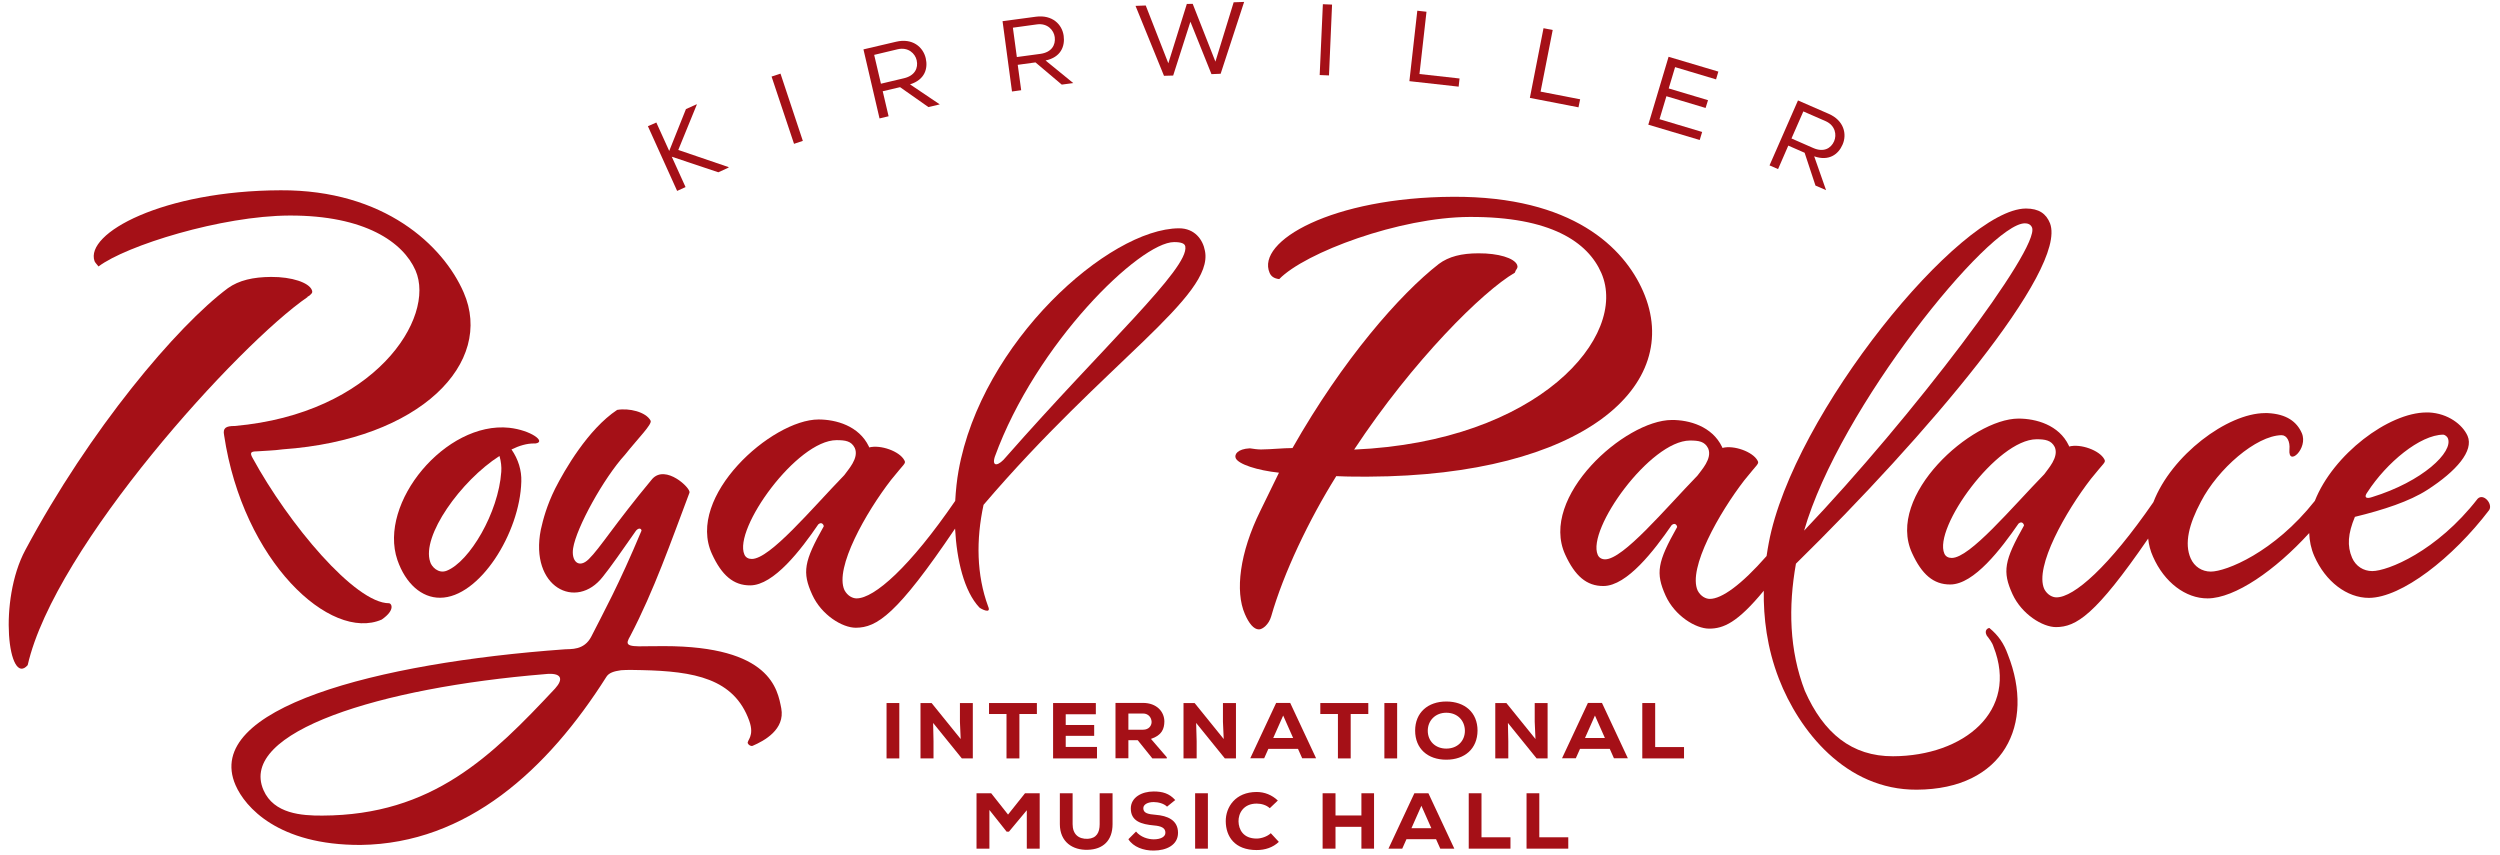 <svg xmlns="http://www.w3.org/2000/svg" xmlns:xlink="http://www.w3.org/1999/xlink" xmlns:serif="http://www.serif.com/" width="100%" height="100%" viewBox="0 0 1959 670" xml:space="preserve" style="fill-rule:evenodd;clip-rule:evenodd;stroke-linejoin:round;stroke-miterlimit:2;">    <g>        <path d="M803.2,621.6L789.9,638.3L776.7,621.6L765.2,621.6L765.2,665L775.3,665L775.3,634.7L788.8,651.7L790.6,651.7L804.6,634.9L804.6,665L814.7,665L814.7,621.6L803.2,621.6Z" style="fill:rgb(165,16,23);fill-rule:nonzero;"></path>        <path d="M871.8,621.6L871.8,645.8C871.8,658.7 864.3,665.6 852.4,665.9C840.6,666.3 830.5,659.8 830.5,645.8L830.5,621.6L840.5,621.6L840.5,645.8C840.5,653.6 845,657.6 852.4,657.3C859.3,656.9 861.7,652.3 861.7,645.8L861.7,621.6L871.8,621.6Z" style="fill:rgb(165,16,23);fill-rule:nonzero;"></path>        <path d="M914.5,632.1C912,629.6 907.6,628.5 904,628.5C899.5,628.5 895.9,630.3 895.9,633.3C895.9,637.3 899.8,638 905.7,638.5C914.6,639.2 923.1,642.5 923.1,652.6C923.1,662.3 913.8,666.5 904,666.5C896.2,666.6 888,663.7 884.2,657.6L890.2,651.6C893.7,655.9 899.5,657.7 904.1,657.7C909.5,657.7 913.2,655.7 913.2,652.6C913.3,648.9 910.2,647.3 904.1,646.8C894.5,645.9 886,643.6 886.1,633.4C886.2,624.8 894.7,620.2 904,620.2C911,620.2 916.2,621.7 920.9,626.9L914.5,632.1Z" style="fill:rgb(165,16,23);fill-rule:nonzero;"></path>        <rect x="936.5" y="621.6" width="10" height="43.4" style="fill:rgb(165,16,23);"></rect>        <path d="M1002.1,659.7C997.4,664.1 991.4,666.1 984.7,666.1C967.4,666.1 960.6,655.4 960.5,643.6C960.4,632.4 968.1,620.6 984.7,620.6C990.9,620.6 996.7,622.9 1001.3,627.3L995,633.3C992.3,630.8 988.4,629.7 984.7,629.7C974.4,629.7 970.4,637.3 970.5,643.6C970.6,649.9 974.1,657.1 984.7,657.1C988.3,657.1 993.1,655.5 995.8,652.9L1002.1,659.7Z" style="fill:rgb(165,16,23);fill-rule:nonzero;"></path>        <path d="M1066.8,621.6L1066.8,639L1046.5,639L1046.5,621.6L1036.4,621.6L1036.4,665L1046.5,665L1046.5,647.9L1066.8,647.9L1066.8,665L1076.7,665L1076.7,621.6L1066.8,621.6Z" style="fill:rgb(165,16,23);fill-rule:nonzero;"></path>        <path d="M1113.8,631.4L1121.6,649L1106,649L1113.8,631.4ZM1108.3,621.6L1088,665L1098.8,665L1102.1,657.6L1125.3,657.6L1128.6,665L1139.6,665L1119.3,621.6L1108.3,621.6Z" style="fill:rgb(165,16,23);fill-rule:nonzero;"></path>        <path d="M1150.9,621.6L1150.9,665L1183.6,665L1183.6,656.1L1160.9,656.1L1160.9,621.6L1150.9,621.6Z" style="fill:rgb(165,16,23);fill-rule:nonzero;"></path>        <path d="M1196.2,621.6L1196.2,665L1228.9,665L1228.9,656.1L1206.2,656.1L1206.2,621.6L1196.2,621.6Z" style="fill:rgb(165,16,23);fill-rule:nonzero;"></path>        <rect x="694.7" y="550.9" width="10" height="43.4" style="fill:rgb(165,16,23);"></rect>        <path d="M752.8,579.1L752.2,565.5L752.2,550.9L762.3,550.9L762.3,594.3L753.7,594.3L731.2,566.5L731.5,580.8L731.5,594.3L721.3,594.3L721.3,550.9L730,550.9L752.8,579.1Z" style="fill:rgb(165,16,23);fill-rule:nonzero;"></path>        <path d="M788.7,559.5L775,559.5L775,550.9L812.5,550.9L812.5,559.5L798.8,559.5L798.8,594.3L788.7,594.3L788.7,559.5Z" style="fill:rgb(165,16,23);fill-rule:nonzero;"></path>        <path d="M859.6,594.3L825.2,594.3L825.2,550.9L858.7,550.9L858.7,559.7L835.1,559.7L835.1,568.1L857.4,568.1L857.4,576.6L835.1,576.6L835.1,585.3L859.6,585.3L859.6,594.3Z" style="fill:rgb(165,16,23);fill-rule:nonzero;"></path>        <path d="M914.3,594.3L903,594.3L891.5,580L884.2,580L884.2,594.2L874.1,594.2L874.1,550.8L895.6,550.8C906.5,550.8 912.4,557.8 912.4,565.4C912.3,571 910.6,576.1 901.9,579L914.3,593.4L914.3,594.3ZM884.2,559.1L884.2,571.8L895.7,571.8C900.4,571.8 902.4,568.5 902.4,565.7C902.3,562.7 900.3,559.1 895.6,559.1L884.2,559.1Z" style="fill:rgb(165,16,23);fill-rule:nonzero;"></path>        <path d="M958.9,579.1L958.3,565.5L958.3,550.9L968.5,550.9L968.5,594.3L959.8,594.3L937.3,566.5L937.7,580.8L937.7,594.3L927.4,594.3L927.4,550.9L936.1,550.9L958.9,579.1Z" style="fill:rgb(165,16,23);fill-rule:nonzero;"></path>        <path d="M1017.1,586.8L993.9,586.8L990.6,594.2L979.7,594.2L1000,550.8L1011,550.8L1031.3,594.2L1020.4,594.2L1017.1,586.8ZM1005.5,560.7L997.7,578.3L1013.3,578.3L1005.5,560.7Z" style="fill:rgb(165,16,23);fill-rule:nonzero;"></path>        <path d="M1048.4,559.5L1034.6,559.5L1034.6,550.9L1072.2,550.9L1072.2,559.5L1058.4,559.5L1058.4,594.3L1048.4,594.3L1048.4,559.5Z" style="fill:rgb(165,16,23);fill-rule:nonzero;"></path>        <rect x="1084.8" y="550.9" width="10" height="43.4" style="fill:rgb(165,16,23);"></rect>        <path d="M1133.3,595.3C1118.8,595.3 1108.9,586.7 1108.9,572.5C1108.9,558.4 1118.9,549.7 1133.3,549.7C1147.8,549.7 1157.8,558.3 1157.8,572.5C1157.7,586.7 1147.8,595.3 1133.3,595.3M1133.3,558.5C1124.7,558.5 1118.8,564.7 1118.8,572.6C1118.8,580.7 1124.7,586.6 1133.3,586.6C1142.1,586.6 1147.9,580.6 1147.9,572.6C1147.8,564.6 1142.1,558.5 1133.3,558.5" style="fill:rgb(165,16,23);fill-rule:nonzero;"></path>        <path d="M1203.2,579.1L1202.6,565.5L1202.6,550.9L1212.7,550.9L1212.7,594.3L1204.1,594.3L1181.6,566.5L1181.9,580.8L1181.9,594.3L1171.7,594.3L1171.7,550.9L1180.4,550.9L1203.2,579.1Z" style="fill:rgb(165,16,23);fill-rule:nonzero;"></path>        <path d="M1261.4,586.8L1238.1,586.8L1234.8,594.2L1224,594.2L1244.3,550.8L1255.3,550.8L1275.6,594.2L1264.7,594.2L1261.4,586.8ZM1249.8,560.7L1242,578.3L1257.6,578.3L1249.8,560.7Z" style="fill:rgb(165,16,23);fill-rule:nonzero;"></path>        <path d="M1297,550.9L1297,585.4L1319.6,585.4L1319.6,594.3L1286.9,594.3L1286.9,550.9L1297,550.9Z" style="fill:rgb(165,16,23);fill-rule:nonzero;"></path>        <path d="M507.7,98.9L514.3,96L524.4,118.3L537.5,85.5L545.9,81.7L546,82L531.5,117.5L570.8,130.9L571,131.3L562.9,135L526.4,122.8L537.2,146.6L530.6,149.6L507.7,98.9Z" style="fill:rgb(165,16,23);fill-rule:nonzero;"></path>        <path d="M604.6,60L611.6,57.7L629.1,110.4L622.2,112.7L604.6,60Z" style="fill:rgb(165,16,23);fill-rule:nonzero;"></path>        <path d="M705.3,68.3L691.7,71.5L696.3,91.1L689.2,92.8L676.6,38.7L702.2,32.7C714.9,29.7 723.3,36.7 725.4,45.6C727.3,53.7 724.7,62.5 713.1,66.1L736.4,81.8L727.5,83.9L705.3,68.3ZM708.4,61.3C716.9,59.3 719.7,53.3 718.3,47.2C717.1,41.9 711.7,36.7 703.4,38.6L685,43L690.3,65.6L708.4,61.3Z" style="fill:rgb(165,16,23);fill-rule:nonzero;"></path>        <path d="M811.4,48.9L797.5,50.8L800.2,70.7L793,71.7L785.6,16.6L811.7,13.1C824.6,11.4 832.3,19.1 833.5,28.1C834.6,36.4 831.2,44.9 819.3,47.4L841,65.1L832,66.3L811.4,48.9ZM815.3,42.2C823.9,41 827.3,35.4 826.5,29.1C825.8,23.7 820.9,18 812.6,19.1L793.7,21.7L796.8,44.7L815.3,42.2Z" style="fill:rgb(165,16,23);fill-rule:nonzero;"></path>        <path d="M966.7,1.8L952.4,48.3L934.6,3L930,3.1L915.5,49.6L897.8,4.3L889.8,4.6L912.1,59.4L919.3,59.2L932.8,17L949.3,58.1L956.5,57.8L974.9,1.5L966.7,1.8Z" style="fill:rgb(165,16,23);fill-rule:nonzero;"></path>        <path d="M1034.1,58.8L1041.4,59.1L1043.8,3.6L1036.6,3.3L1034.1,58.8Z" style="fill:rgb(165,16,23);fill-rule:nonzero;"></path>        <path d="M1112.3,58L1143.7,61.5L1143,67.9L1104.4,63.6L1110.6,8.4L1117.8,9.2L1112.3,58Z" style="fill:rgb(165,16,23);fill-rule:nonzero;"></path>        <path d="M1207.2,71.8L1238.2,77.8L1236.9,84.1L1198.8,76.7L1209.5,22.1L1216.7,23.5L1207.2,71.8Z" style="fill:rgb(165,16,23);fill-rule:nonzero;"></path>        <path d="M1307.5,44.5L1346.5,56.1L1344.7,62.2L1312.6,52.6L1307.6,69.3L1338.4,78.5L1336.5,84.6L1305.8,75.4L1300.4,93.4L1333.8,103.4L1331.9,109.7L1291.6,97.7L1307.5,44.5Z" style="fill:rgb(165,16,23);fill-rule:nonzero;"></path>        <path d="M1414.1,119.7L1401.3,114.1L1393.3,132.5L1386.6,129.6L1408.9,78.7L1433,89.2C1444.9,94.4 1447.5,105.1 1443.8,113.4C1440.5,121 1433.1,126.5 1421.6,122.5L1430.9,149L1422.6,145.4L1414.1,119.7ZM1420.9,116C1428.9,119.5 1434.7,116.4 1437.2,110.7C1439.4,105.7 1438.2,98.3 1430.5,94.9L1413.1,87.3L1403.8,108.5L1420.9,116Z" style="fill:rgb(165,16,23);fill-rule:nonzero;"></path>        <path d="M1287.5,228.2C1272.6,194.1 1232.3,153.8 1138.8,154.2C1044.1,154.6 984,189 994.9,213.9C996,216.3 998,218.2 1002.4,218.7C1022.6,197.9 1096.7,170.2 1151.5,170C1215.3,169.7 1244.3,189.8 1254.8,213.9C1276.4,263.4 1205.7,346 1061.1,352.3C1107.3,282.3 1162,228.2 1187,213.7L1187.8,211.8C1188.8,210.4 1189.6,209.4 1188.8,207.5C1186.5,202.2 1174.1,198.4 1158.5,198.5C1145.3,198.5 1135.3,201 1127.5,206.8C1097,230.5 1052.2,281.7 1012.8,351.1C1005.4,351.1 996.8,352.1 988.1,352.2C985.2,352.2 982.1,351.7 979.4,351.3C969.7,351.8 967.1,356.1 968.3,359C970.4,363.8 985.3,368.6 1002.2,370.4L987.6,400.3C971.4,433.1 967.7,463.4 975.5,481.2C978.6,488.4 982.4,493.2 986.5,493.2C989.4,493.2 994.3,489.3 996.1,483C1005.7,449.3 1025.7,407.3 1047.1,373.1C1057.6,373.6 1066.2,373.5 1072.4,373.5C1240.1,372.8 1319.9,302.2 1287.5,228.2" style="fill:rgb(165,16,23);fill-rule:nonzero;"></path>        <path d="M1941.5,390.8C1909.3,432.3 1870.8,447.5 1858.9,447.5C1852,447.5 1846,443.7 1843.1,437.1C1839.1,427.8 1839.8,418.2 1845.3,405C1867.8,399.5 1888,392.9 1902,383.9C1925,369.1 1938.6,353.2 1933.6,341.6C1929.7,332.7 1918.2,323.9 1903.3,323.2L1901.3,323.2C1871.8,323.3 1828.3,356 1813.9,392.5C1781.9,433 1744.2,447.9 1732.4,447.9C1725.5,447.9 1719.5,444.1 1716.6,437.5C1711.5,425.9 1715.2,410.8 1724.7,393C1738,367.4 1767.8,341.4 1787.8,341C1792.1,341 1794.6,346 1794,352.2C1792.8,366.1 1808.9,351.4 1803.7,339.4C1799.8,330.5 1791.8,324.4 1776.9,323.7L1774.9,323.7C1745.3,323.8 1701.5,356.8 1687.4,393.5C1652.4,444.2 1625.2,468.1 1611.4,468.1C1608.4,468.1 1604.3,466.2 1601.9,461.6C1594,444.2 1618.9,400.5 1638.4,375.3C1648.9,362.1 1650.4,362.5 1648.9,359.8C1645.2,352.9 1630.3,347.5 1621.4,349.9L1621.1,349.1C1613.4,332.9 1595.3,328 1581.7,328C1545,328.1 1477.5,388.3 1498.3,433.4C1505.9,450 1515,458.1 1528.3,458C1546.9,457.9 1568.1,430 1581.7,410.3C1584.8,407.6 1586.2,411.5 1586,411.8C1570.5,439.3 1568.9,447.8 1577,465.6C1584.3,481.4 1600.6,491.4 1611.1,491.4C1626.9,491.3 1642,482.1 1683.3,422C1683.8,426.8 1685,431.6 1687.1,436.2C1695.9,456.3 1712.7,469 1729.9,468.9C1751.3,468.8 1782.9,446.9 1809.5,417.7C1809.7,423.8 1810.9,429.9 1813.5,435.8C1822.3,455.8 1839.1,468.5 1856.3,468.5C1881.8,468.4 1921.9,437.3 1950.5,399.7C1953.6,395 1946.1,386.2 1941.5,390.8M1855.1,385.7C1870.1,362.5 1896.4,340.7 1914.6,340.6C1916.8,341 1917.9,342.9 1918.1,343.3C1922.8,354.1 1898.2,377.4 1858.8,389.5C1853.9,391.2 1852.2,389.6 1855.1,385.7M1529.4,437.2C1526.7,437.2 1524.6,436.1 1523.6,433.8C1514.8,413.7 1564.7,344.4 1595.8,344.2C1602.7,344.2 1607.4,345 1610.1,350.3C1613.6,358.4 1604.5,367.7 1601.9,371.6C1576.2,398 1543.6,437.2 1529.4,437.2" style="fill:rgb(165,16,23);fill-rule:nonzero;"></path>        <path d="M241.1,232.7L240.7,232.7L242.4,231.7C243.9,230.2 245.4,229.6 244.3,227.1C241.9,221.5 228.9,216.9 212.4,217C198.4,217.1 187.3,219.6 178.6,225.8C138.7,255.5 70.4,336.4 19.9,430.9C-1.6,470.8 6.6,538.6 21.7,521.2C42.8,428.3 187.2,269.6 241.1,232.7" style="fill:rgb(165,16,23);fill-rule:nonzero;"></path>        <path d="M299.1,485.5C310.2,477.8 306.6,472.7 304.9,472.7C278.3,472.8 226.2,410.7 197.9,358.8C195.9,355.2 196.1,353.7 200.9,353.7C207.2,353.2 214.6,353.1 221.6,352.1C329.8,344.5 387.4,284.1 363.3,229.1C347.3,192.4 301.1,148.7 219.9,149.1C127.8,149.4 66.3,182.8 74.1,204.7C74.6,205.7 74.6,205.7 77.2,208.8C98.9,192.4 173.6,169.1 226.8,168.9C286.2,168.7 316,190 325.6,211.9C341.8,249.1 293.4,324.2 183.9,333.8C176.9,333.8 174.5,335.4 175.6,341C190.4,440 259,503 299.1,485.5" style="fill:rgb(165,16,23);fill-rule:nonzero;"></path>        <path d="M311.4,438.8C317.8,457.3 330.4,468.5 344.9,468.4C375.7,468.3 407.5,417.5 408.5,377.3C408.8,368.8 406.2,359.9 400.8,352.2C407.1,349.1 413,347.5 418.3,347.5L419.6,347.5C428.4,346.3 416.1,337.1 399,335.2C349.3,330 296.1,394 311.4,438.8M391.4,357.3C392.6,361.5 393.1,365.8 392.8,369.7C390.6,401.8 367.9,440.1 350.1,447.2C343.4,449.9 338,443.8 337.1,440.3C330.1,420.1 361.1,376.7 391.4,357.3" style="fill:rgb(165,16,23);fill-rule:nonzero;"></path>        <path d="M520.2,506.3L506,506.4C490,506.9 490.1,504.9 493.9,498.3C512.5,462.7 525.7,424.7 540.3,386C541.4,382.5 521.6,363.7 511.1,375.3C481.1,411.4 470.2,429.5 461.4,438.1C453.5,445.9 447.5,439.7 449.1,429.6C451.6,413.4 473.3,374.3 489.7,356.4C500.2,343.2 511.3,332.3 509.8,329.6C506.1,322.7 492.8,319.6 483.6,321.2C460.7,336.4 442.3,368.5 435,382.9C428.5,396 425.6,406.9 423.8,415C414.8,460.2 451.6,478.7 472.4,451.9C477.8,445.3 488.4,430.2 498.4,415.8C500.4,413.5 502.5,413.9 502.7,415.8C484.5,459.2 473,479.7 463.4,498.7C457.7,509.9 447.1,508.4 442.6,508.8C295.2,519.4 158.3,555.1 184.6,615.3C192,632.3 217.8,662.3 282.6,662.1C366,661 429.1,603.2 475.2,530.3C477.2,527.2 481,526 486.6,525.2C491.4,524.8 498.2,525 502.8,525.1C543.9,526 575.2,531.6 587.1,564.8C591.5,577.1 585,580.2 586,582.5C586.5,583.7 588.4,585 589.8,584.4C598.9,580.5 615.3,571.6 612.2,555C609.3,540.4 604.1,506.3 520.2,506.3M435,539.5C385.3,592.6 338.9,638.8 252.6,639.1C236.4,639.2 214.6,637.7 206.5,619.2C186.4,573.3 298.6,538.8 426.6,528.3C440.4,526.7 441.7,532.1 435,539.5" style="fill:rgb(165,16,23);fill-rule:nonzero;"></path>        <path d="M923.9,178.9C869,179.1 769,268 751.1,369C749.8,376.1 749,384.1 748.5,392.5C712.9,444.4 685.1,468.9 671.2,468.9C668.2,468.9 664.1,467 661.7,462.4C653.8,445 678.7,401.3 698.2,376.1C708.7,362.9 710.2,363.3 708.6,360.6C704.9,353.6 690,348.3 681.1,350.6L680.8,349.8C673,333.6 655,328.7 641.4,328.7C604.7,328.8 537.2,389 557.9,434.1C565.5,450.7 574.7,458.8 587.9,458.7C606.4,458.6 627.7,430.7 641.2,410.9C644.3,408.2 645.7,412.1 645.5,412.4C630,439.9 628.4,448.4 636.5,466.1C643.7,481.9 660,491.9 670.6,491.9C687.1,491.8 702.8,481.8 748.4,414.2C749.7,438.8 755.4,463.2 767.4,476C768.1,476.8 777.2,481.8 774.3,475.2C765.2,450.5 764.8,423 770.7,395.6C866,283.9 951.4,232.2 944.2,196.6C942.6,187.7 936.1,178.9 923.9,178.9M589.1,438C586.5,438 584.3,436.9 583.3,434.5C574.5,414.4 624.4,345 655.5,344.9C662.5,344.9 667.1,345.6 669.8,351C673.4,359.1 664.2,368.4 661.6,372.3C635.9,398.8 603.4,438 589.1,438M788.4,358C782.8,365 776.9,366.5 779.5,358C811.8,269 893.2,189.8 920,189.7C925.6,189.7 928.4,190.8 928.8,193.1C931.9,210.2 865.4,270.4 788.4,358" style="fill:rgb(165,16,23);fill-rule:nonzero;"></path>        <path d="M1558.9,492.1C1557.7,492.1 1554.6,493.8 1556.8,498C1558.7,500.5 1561.1,503.4 1562.1,506.7C1582.1,557.3 1538.7,592.4 1483.4,592.6C1451.1,592.7 1429,574.6 1414.3,541.4C1402,509.5 1401.3,475.4 1407.3,441.7C1508.6,342.3 1620.2,211.5 1606.4,175C1603.4,167.5 1597.8,163.4 1587.5,163.4C1536.3,163.6 1404.8,324.4 1386,425.5C1385.4,428.7 1384.8,432.1 1384.3,435.7C1364.5,458.3 1349.1,469.3 1339.8,469.3C1336.8,469.3 1332.7,467.4 1330.3,462.8C1322.4,445.4 1347.3,401.7 1366.8,376.4C1377.3,363.2 1378.7,363.6 1377.2,360.9C1373.5,354 1358.6,348.6 1349.7,351L1349.4,350.2C1341.6,334 1323.6,329 1310,329.1C1273.3,329.2 1205.8,389.4 1226.5,434.6C1234.1,451.2 1243.2,459.3 1256.5,459.2C1275,459.1 1296.3,431.2 1309.9,411.5C1313,408.8 1314.4,412.6 1314.2,413C1298.7,440.5 1297.2,449 1305.2,466.8C1312.4,482.6 1328.7,492.6 1339.3,492.6C1350.6,492.6 1361.6,487.8 1382.1,462.9C1381.8,483.7 1384.5,507.5 1394,532C1409.6,572.2 1446.1,619.1 1502,618.8C1570.3,618.5 1594.9,567.3 1573.4,513C1570.2,504.1 1565.9,497.9 1558.9,492.1M1586.6,175C1588.4,175 1591.1,175.4 1592.3,178.3C1598.7,194.5 1498.3,326.9 1413.7,415.8C1441.3,319.6 1558.7,175.1 1586.6,175M1257.8,438.3C1255.2,438.3 1253,437.1 1252,434.8C1243.2,414.8 1293.1,345.4 1324.2,345.2C1331.2,345.2 1335.8,345.9 1338.5,351.3C1342,359.4 1332.9,368.7 1330.2,372.6C1304.6,399 1272,438.2 1257.8,438.3" style="fill:rgb(165,16,23);fill-rule:nonzero;"></path>    </g></svg>